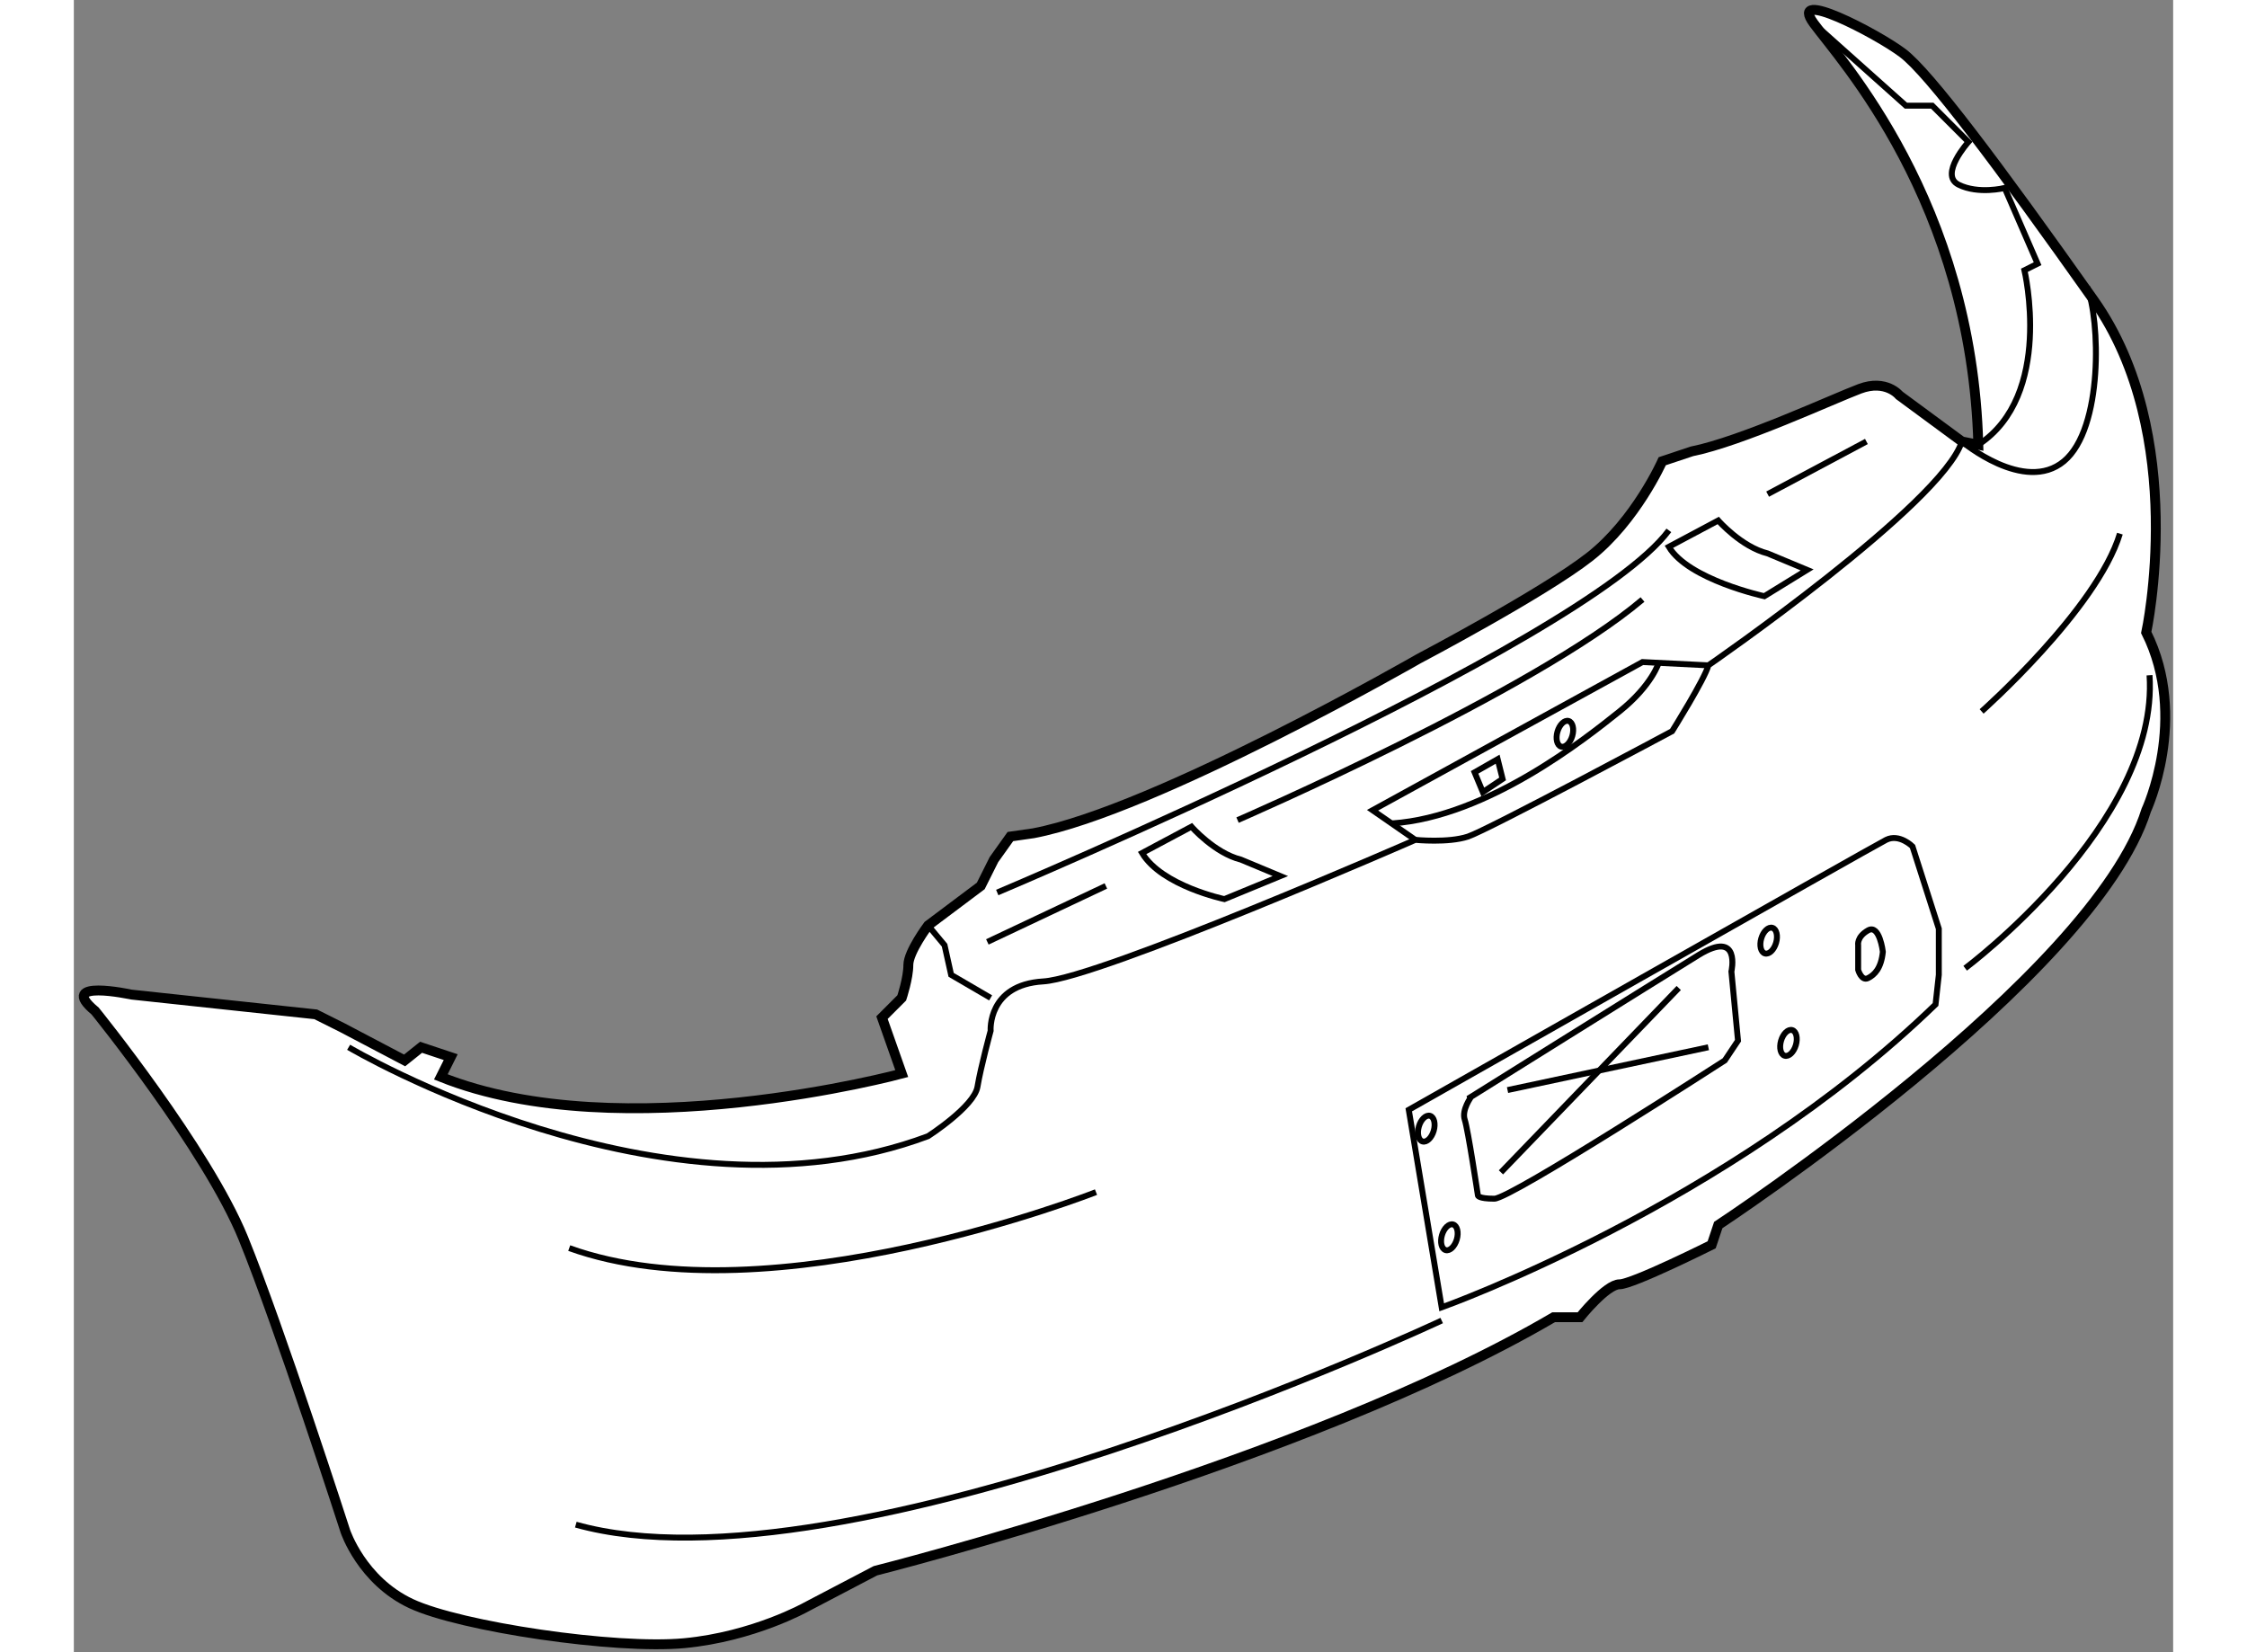 <?xml version="1.0" encoding="utf-8"?>
<!-- Generator: Adobe Illustrator 15.1.0, SVG Export Plug-In . SVG Version: 6.00 Build 0)  -->
<!DOCTYPE svg PUBLIC "-//W3C//DTD SVG 1.1//EN" "http://www.w3.org/Graphics/SVG/1.1/DTD/svg11.dtd">
<svg version="1.1" xmlns="http://www.w3.org/2000/svg" xmlns:xlink="http://www.w3.org/1999/xlink" x="0px" y="0px" width="244.8px"
	 height="180px" viewBox="106.089 50.818 106.274 83.64" enable-background="new 0 0 244.8 180" xml:space="preserve">
	
<rect x="106.089" y="50.818" width="106.274" height="83.64" fill="#808080" stroke="none"/>
	
<g><path fill="#FFFFFF" stroke="#000000" stroke-width="0.5" d="M107.167,102c0,0,5.667,7,7.5,11.5s5.167,14.834,5.167,14.834
				s0.833,2.499,3.333,3.666s10.333,2.333,13.833,2s6.167-1.833,6.167-1.833l3.5-1.833c0,0,21.833-5.501,34.333-12.834h1.334
				c0,0,1.334-1.666,2-1.666s4.666-2,4.666-2l0.334-1c0,0,18.999-12.5,21.666-21c0,0,2.166-4.667,0-9c0,0,2.168-10-2.666-16.833
				S200,54.5,198.667,53.5s-5.833-3.333-4.5-1.5s8,9,8.333,21.333l-0.833-0.167l-3.167-2.333c0,0-0.667-0.833-2-0.333
				s-6,2.667-8.5,3.167l-1.5,0.5c0,0-1.332,3-3.666,4.833s-8.667,5.167-8.667,5.167s-13.333,7.666-19.5,8.833l-1.167,0.167
				l-0.833,1.167L152,95.667l-2.666,2c0,0-1,1.333-1,2S148,101.334,148,101.334l-1,1l1,2.833c0,0-14.166,3.834-23.333,0.167l0.5-1
				l-1.5-0.5l-0.833,0.666l-3.167-1.666l-1.333-0.667l-9.333-1C109,101.167,105.167,100.333,107.167,102z"></path><path fill="none" stroke="#000000" stroke-width="0.3" d="M120,103.834c0,0,16.001,9.5,29.334,4.5c0,0,2.334-1.5,2.5-2.5
				S152.5,103,152.5,103s-0.166-2.334,2.667-2.5S174,93.334,174,93.334s1.667,0.166,2.667-0.167S187,87.833,187,87.833
				s1.668-2.667,1.834-3.333c0,0,11.833-8.166,12.833-11.333c0,0,3.167,2.667,5.167,1S208.666,67,208,65.333"></path><path fill="none" stroke="#000000" stroke-width="0.3" d="M194.167,52l4.667,4.167h1.333L202,58c0,0-1.5,1.667-0.5,2.167
				s2.334,0.167,2.334,0.167l1.666,3.833l-0.666,0.333c0,0,1.499,6.333-2.334,8.833"></path><polyline fill="none" stroke="#000000" stroke-width="0.3" points="149.334,97.667 150.167,98.667 150.5,100.167 152.5,101.334 		
				"></polyline><path fill="none" stroke="#000000" stroke-width="0.3" d="M164.334,96.334c0,0-3.167-0.668-4.167-2.334l2.5-1.333
				c0,0,1.167,1.334,2.5,1.667l2,0.833L164.334,96.334z"></path><path fill="none" stroke="#000000" stroke-width="0.3" d="M191.667,81c0,0-3.834-0.834-4.834-2.5l2.5-1.333
				c0,0,1.167,1.334,2.5,1.667l2,0.833L191.667,81z"></path><polyline fill="none" stroke="#000000" stroke-width="0.3" points="188.834,84.5 185.5,84.333 171.834,91.834 174,93.334 		"></polyline><path fill="none" stroke="#000000" stroke-width="0.3" d="M186.334,84.333c0,0-0.333,1.167-2,2.5s-6.666,5.333-11.5,5.667"></path><path fill="none" stroke="#000000" stroke-width="0.3" d="M200.5,97.834l-1.333-4.167c0,0-0.666-0.666-1.333-0.333
				S173.667,107,173.667,107l1.667,10c0,0,14.5-5.166,25-15.333l0.166-1.5V97.834z"></path><path fill="none" stroke="#000000" stroke-width="0.3" d="M175.334,117.667c0,0-30.168,14.166-43.834,10.333"></path><path fill="none" stroke="#000000" stroke-width="0.3" d="M201.834,99.834c0,0,9.833-7.334,9.333-14.834"></path><path fill="none" stroke="#000000" stroke-width="0.3" d="M202.667,86.833c0,0,5.833-5.167,7-9"></path><path fill="none" stroke="#000000" stroke-width="0.3" d="M157.834,111.167c0,0-16.5,6.499-26.667,2.833"></path><ellipse transform="matrix(-0.96 -0.28 0.28 -0.96 348.47 246.7)" fill="none" stroke="#000000" stroke-width="0.3" cx="191.834" cy="98.49" rx="0.391" ry="0.676"></ellipse><ellipse transform="matrix(-0.96 -0.28 0.28 -0.96 348.982 257.128)" fill="none" stroke="#000000" stroke-width="0.3" cx="192.834" cy="103.668" rx="0.391" ry="0.676"></ellipse><ellipse transform="matrix(-0.96 -0.28 0.28 -0.96 311.834 260.494)" fill="none" stroke="#000000" stroke-width="0.3" cx="174.5" cy="108.001" rx="0.391" ry="0.676"></ellipse><ellipse transform="matrix(-0.96 -0.28 0.28 -0.96 312.583 271.601)" fill="none" stroke="#000000" stroke-width="0.3" cx="175.667" cy="113.501" rx="0.391" ry="0.676"></ellipse><ellipse transform="matrix(-0.96 -0.28 0.28 -0.96 331.187 223.289)" fill="none" stroke="#000000" stroke-width="0.3" cx="181.523" cy="88.018" rx="0.391" ry="0.676"></ellipse><path fill="none" stroke="#000000" stroke-width="0.3" d="M190,100c0,0,0.501-2.166-1.666-0.833s-11.5,7.167-11.5,7.167
				S176.333,107,176.5,107.5s0.667,3.834,0.667,3.834S177.166,111.5,178,111.5s11.667-7,11.667-7l0.667-1L190,100z"></path><line fill="none" stroke="#000000" stroke-width="0.3" x1="187.334" y1="100.834" x2="178.334" y2="110.167"></line><line fill="none" stroke="#000000" stroke-width="0.3" x1="178.667" y1="106" x2="188.834" y2="103.834"></line><path fill="none" stroke="#000000" stroke-width="0.3" d="M152.834,96c0,0,29.667-12.5,34-18.333"></path><line fill="none" stroke="#000000" stroke-width="0.3" x1="191.834" y1="75.833" x2="196.834" y2="73.167"></line><line fill="none" stroke="#000000" stroke-width="0.3" x1="158.334" y1="95.667" x2="152.334" y2="98.5"></line><path fill="none" stroke="#000000" stroke-width="0.3" d="M165,92.334c0,0,15-6.5,20.5-11.167"></path><polygon fill="none" stroke="#000000" stroke-width="0.3" points="177.417,90.917 177,89.917 178.167,89.25 178.417,90.25 		"></polygon><path fill="none" stroke="#000000" stroke-width="0.3" d="M197.667,99c0,0-0.166-1.416-0.75-1.083s-0.5,0.75-0.5,0.75v1.25
				c0,0,0.167,0.582,0.5,0.416S197.584,99.833,197.667,99z"></path></g>


</svg>